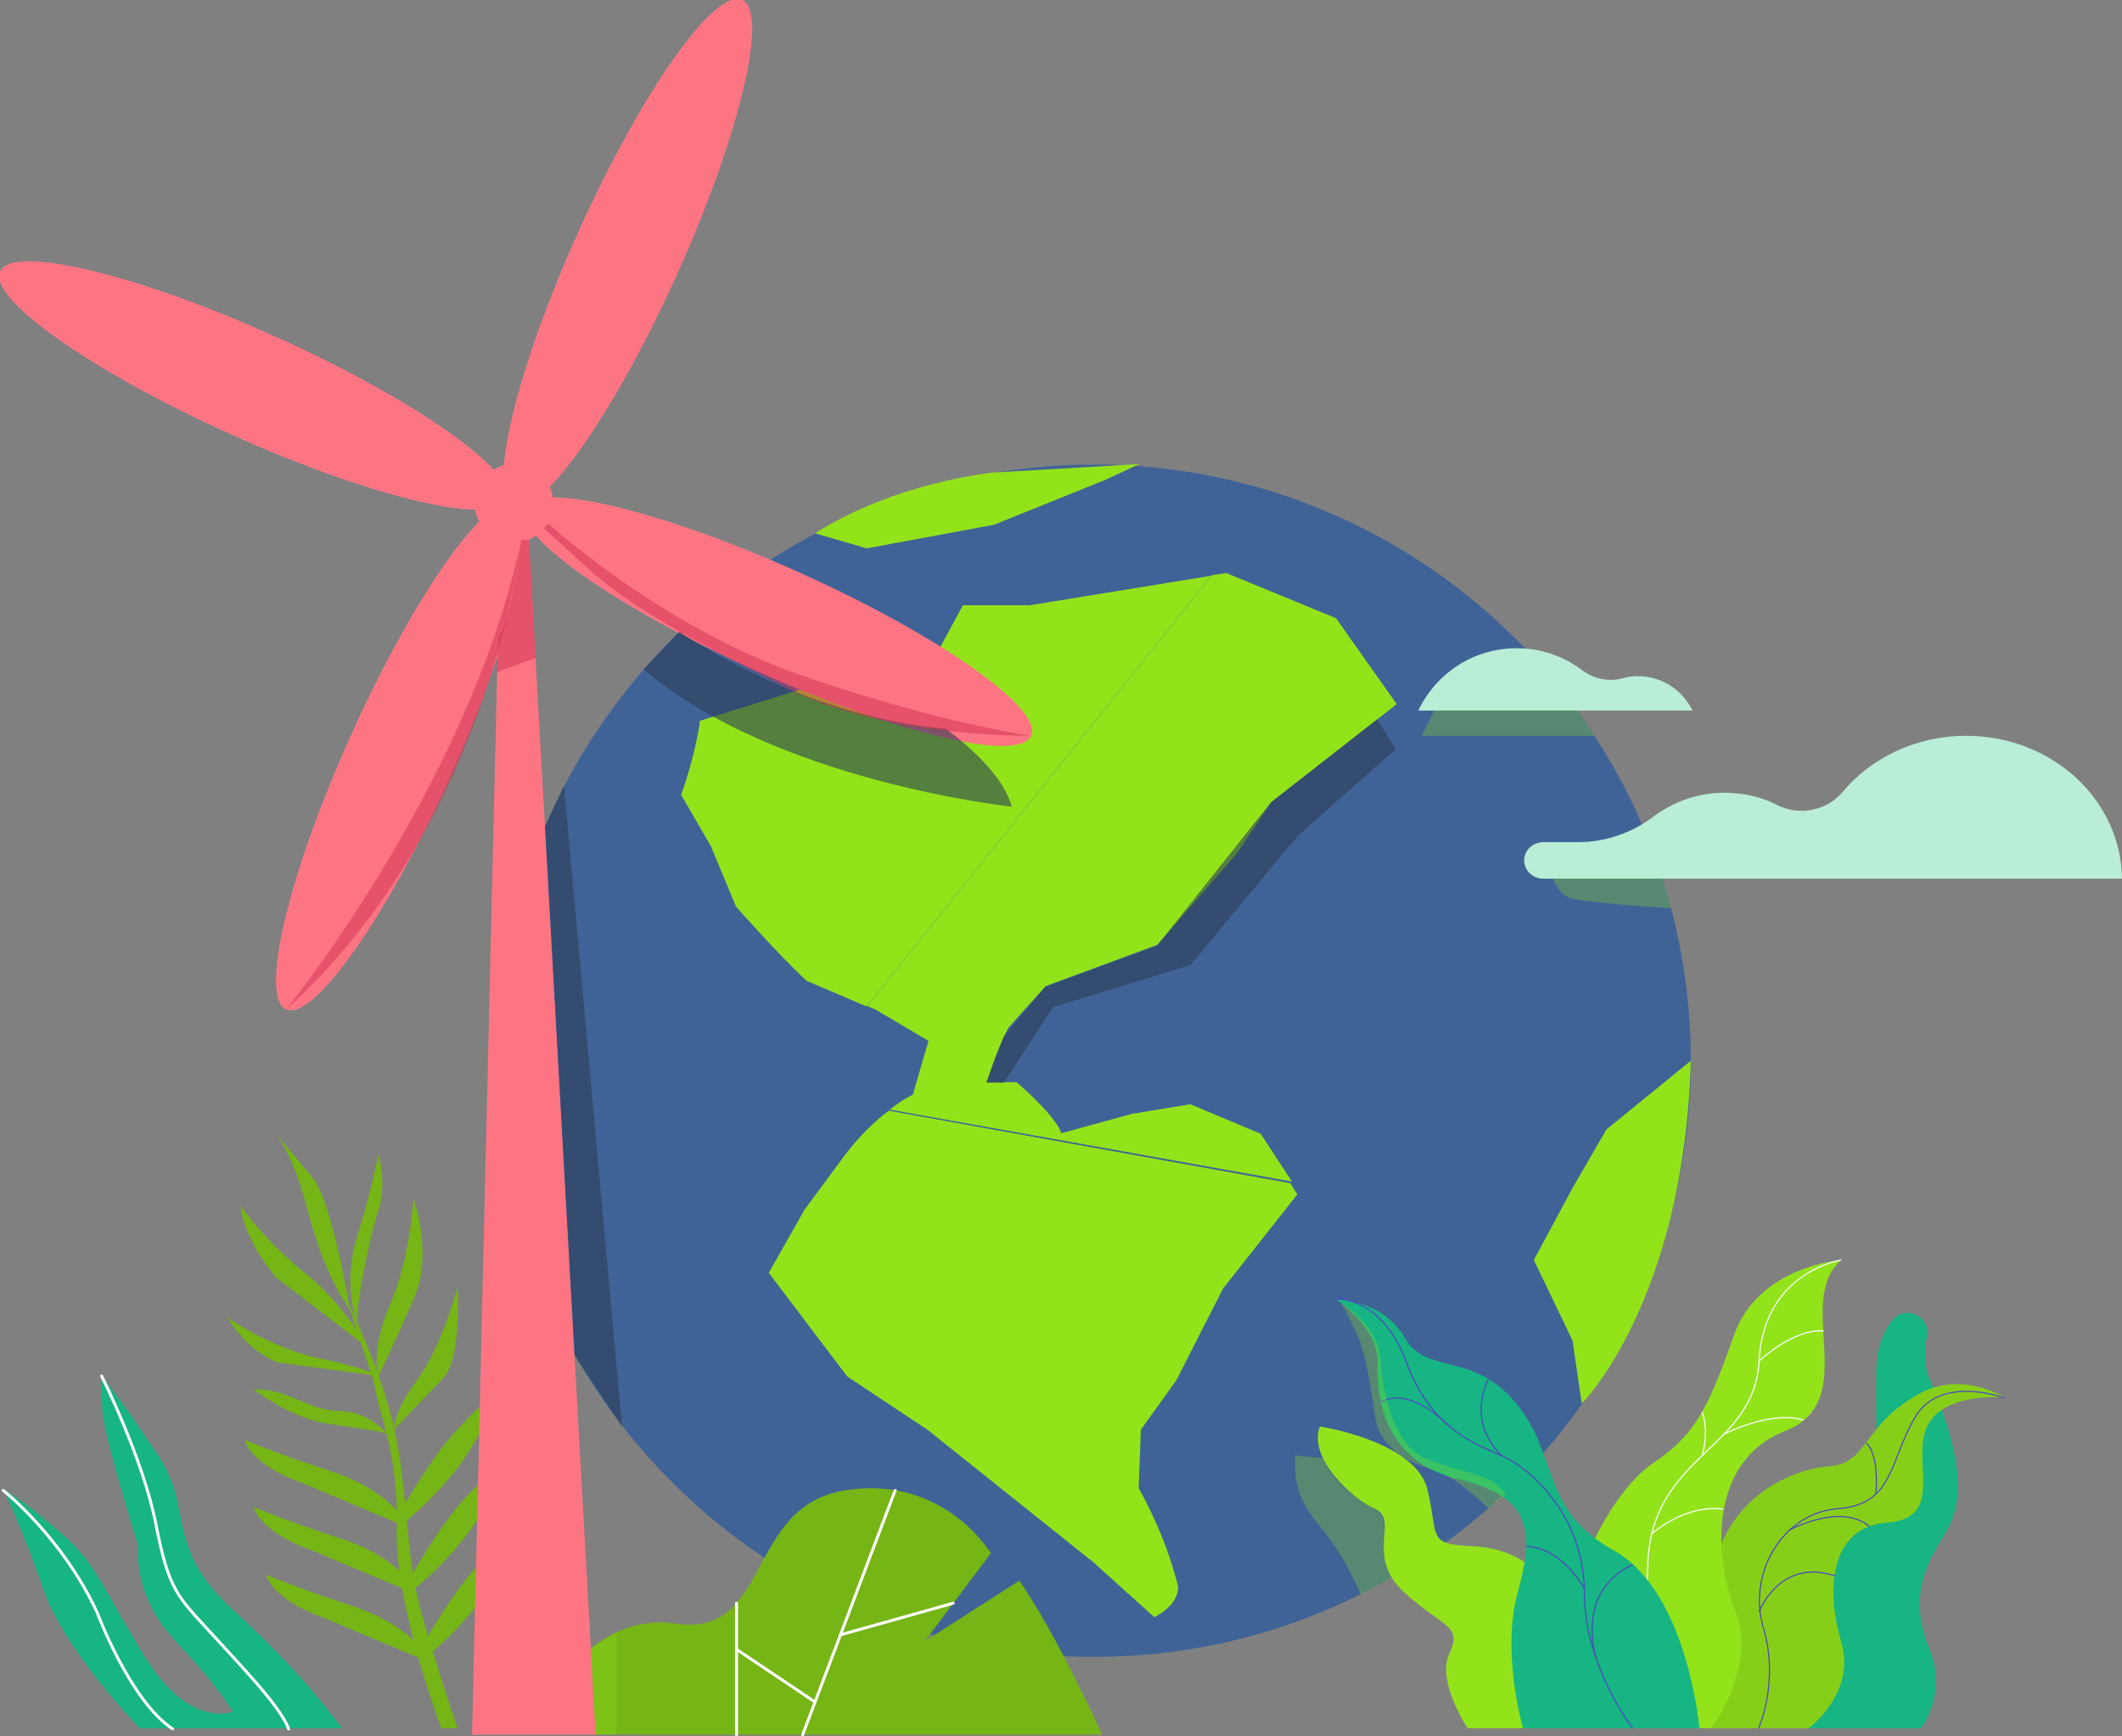 <svg width="440" height="360" viewBox="0 0 440 360" fill="none" xmlns="http://www.w3.org/2000/svg">
<rect x="0" y="0" width="440" height="360" fill="#808080" stroke="none"/>
<g clip-path="url(#clip0_2228_9272)">
<path d="M226.856 343.52C295.195 343.52 350.595 288.182 350.595 219.92C350.595 151.657 295.195 96.319 226.856 96.319C158.516 96.319 103.116 151.657 103.116 219.92C103.116 288.182 158.516 343.52 226.856 343.52Z" fill="#406397"/>
<path d="M213.479 125.493H199.655L194.416 135.181L171.229 141.305L145.143 149.434C145.143 149.434 144.474 155.558 141.241 164.801L147.373 175.379L152.612 187.962C152.612 187.962 161.53 198.095 167.216 203.328L179.701 208.673L251.158 119.369L213.479 125.493Z" fill="#93E31B"/>
<path d="M184.272 230.275C181.596 232.28 178.252 235.397 174.908 239.852L166.77 250.875L159.412 263.904L175.688 285.394L192.298 296.418L226.744 323.922L239.341 335.28C239.341 335.28 244.581 332.83 244.246 328.822C244.246 328.822 242.24 319.468 236.108 308.556L236.554 296.418L243.912 286.174L253.61 267.133L268.994 247.646L267.545 245.308L184.272 230.275Z" fill="#93E31B"/>
<path d="M261.414 235.063L246.81 228.939L234.659 230.943L220.056 234.952C220.056 234.952 219.61 232.057 210.803 224.374H204.672C204.672 224.374 206.344 218.249 209.131 213.016L216.823 204.442L240.01 195.868L256.286 177.161L263.643 166.248L289.617 145.982L277.021 128.166L254.279 118.812L251.269 119.258L179.812 208.562L181.596 209.341L192.521 215.8L189.288 226.935C189.288 226.935 187.281 227.826 184.495 230.053L267.879 244.974L261.414 235.063Z" fill="#93E31B"/>
<path d="M168.999 110.572L179.701 113.69L206.121 108.791L229.308 99.437L236.22 96.208L205.564 97.99C205.564 98.101 185.832 99.882 168.999 110.572Z" fill="#93E31B"/>
<path d="M350.595 219.92L333.093 234.173L326.07 246.31L318.044 261.231L326.07 277.934L327.966 290.962C328.077 291.073 349.258 269.471 350.595 219.92Z" fill="#93E31B"/>
<path d="M134.218 359.666H228.528C228.528 359.666 219.387 339.289 211.361 327.708L191.741 340.291L205.452 322.029C205.452 322.029 195.754 305.66 175.13 309.001C154.507 312.341 159.97 339.623 140.015 336.616C120.061 333.61 109.47 359.443 109.47 359.443L134.218 359.666Z" fill="#75B516"/>
<path d="M185.609 309.001L166.435 359.666" stroke="white" stroke-width="0.611" stroke-miterlimit="10" stroke-linecap="round" stroke-linejoin="round"/>
<path d="M152.724 332.385V359.666" stroke="white" stroke-width="0.611" stroke-miterlimit="10" stroke-linecap="round" stroke-linejoin="round"/>
<path d="M174.239 338.955L197.649 332.385" stroke="white" stroke-width="0.611" stroke-miterlimit="10" stroke-linecap="round" stroke-linejoin="round"/>
<path d="M168.999 352.873L152.724 341.961" stroke="white" stroke-width="0.611" stroke-miterlimit="10" stroke-linecap="round" stroke-linejoin="round"/>
<path d="M71.903 269.471C71.903 269.471 79.483 284.726 82.047 297.532C84.611 310.337 84.165 322.92 87.287 334.055C90.408 345.19 94.867 358.33 94.867 358.33H91.523C91.523 358.33 81.824 332.83 82.27 317.018C82.716 301.095 78.48 293.3 77.588 286.731" fill="#75B516"/>
<path d="M74.021 273.925C74.021 273.925 70.899 266.465 74.021 256.443C77.142 246.421 78.48 239.295 78.48 239.295C78.48 239.295 80.263 245.642 78.48 250.875C76.696 256.22 73.909 270.139 74.021 273.925Z" fill="#75B516"/>
<path d="M78.48 285.283C78.48 285.283 76.696 280.05 80.821 270.585C85.057 261.12 85.726 248.426 85.726 248.426C85.726 248.426 89.962 260.118 85.726 269.471C81.601 278.936 78.48 285.283 78.48 285.283Z" fill="#75B516"/>
<path d="M81.824 296.307C81.824 296.307 81.155 293.412 86.506 286.062C91.857 278.713 94.867 266.799 94.867 266.799C94.867 266.799 95.759 280.049 92.415 285.172" fill="#75B516"/>
<path d="M76.362 279.493C76.362 279.493 71.011 270.028 63.208 263.903C55.404 257.779 49.83 249.985 49.83 249.985C49.83 249.985 50.388 256.666 57.188 264.794" fill="#75B516"/>
<path d="M72.572 271.698C72.572 271.698 69.004 249.205 64.768 244.083C60.532 238.961 57.188 235.063 57.188 235.063C57.188 235.063 60.532 239.183 63.096 248.426C65.549 257.668 67.778 264.46 72.572 271.698Z" fill="#75B516"/>
<path d="M78.48 285.283C78.48 285.283 76.027 283.613 66.106 281.608C56.184 279.493 47.155 273.146 47.155 273.146C47.155 273.146 51.056 280.161 57.745 282.499" fill="#75B516"/>
<path d="M80.263 297.309C80.263 297.309 76.696 292.632 70.231 292.521C63.765 292.41 59.863 287.844 52.506 288.067C52.506 288.067 60.086 293.746 66.886 294.971C73.575 296.195 78.257 296.418 80.263 297.309Z" fill="#75B516"/>
<path d="M62.873 307.553C51.614 303.545 50.722 298.534 50.722 298.534C50.722 298.534 57.522 301.429 68.224 304.881C78.926 308.333 82.827 313.789 82.827 313.789C82.827 313.789 88.959 302.654 94.755 296.418C100.552 290.183 103.674 288.178 103.674 288.178C103.674 288.178 100.218 297.309 94.867 304.324C89.516 311.339 83.273 316.127 83.273 316.127L62.873 307.553Z" fill="#75B516"/>
<path d="M64.768 321.472C53.509 317.464 52.617 312.453 52.617 312.453C52.617 312.453 59.417 315.348 70.119 318.8C80.932 322.14 84.722 327.708 84.722 327.708C84.722 327.708 90.854 316.573 96.651 310.337C102.447 304.101 105.569 302.097 105.569 302.097C105.569 302.097 102.113 311.228 96.762 318.243C91.411 325.258 85.168 330.046 85.168 330.046L64.768 321.472Z" fill="#75B516"/>
<path d="M67.332 335.503C56.073 331.494 55.181 326.483 55.181 326.483C55.181 326.483 61.981 329.378 72.683 332.83C83.385 336.282 87.287 341.738 87.287 341.738C87.287 341.738 93.418 330.603 99.215 324.367C105.011 318.02 108.133 316.127 108.133 316.127C108.133 316.127 104.677 325.258 99.326 332.273C93.975 339.289 87.732 344.077 87.732 344.077L67.332 335.503Z" fill="#75B516"/>
<path d="M103.897 105.005L97.877 359.666H123.517L109.248 104.337L103.897 105.005Z" fill="#FD7583"/>
<path d="M323.618 358.33H304.332C304.332 358.33 297.755 348.531 300.542 342.74C303.329 336.839 299.204 337.507 291.067 330.046C282.929 322.586 290.286 315.237 285.047 312.787C279.807 310.449 271.224 301.986 273.676 295.75C273.676 295.75 293.519 298.757 295.972 308.778C298.424 318.8 295.637 320.136 305.447 320.582C315.257 321.027 323.172 327.04 321.5 336.95C319.828 346.861 336.438 358.33 336.438 358.33H323.618Z" fill="#93E31B"/>
<path d="M375.009 358.33H398.308C398.308 358.33 403.881 351.203 400.091 341.961C396.301 332.719 398.085 325.926 403.213 318.132C408.341 310.337 405.777 298.868 399.645 284.838C399.645 284.838 398.642 280.94 399.534 277.154C400.426 273.146 395.409 270.473 392.622 273.48C390.616 275.818 389.166 279.159 389.055 284.058C388.832 303.656 390.616 313.121 383.593 319.134C376.681 325.147 370.55 344.299 375.009 358.33Z" fill="#16B583"/>
<path d="M354.831 358.33H375.009C375.009 358.33 384.93 350.981 381.809 340.513C378.688 330.158 379.134 316.573 391.285 315.682C403.547 314.791 396.189 302.765 399.645 295.639C403.101 288.512 415.698 289.737 415.698 289.737C415.698 289.737 406.891 284.058 397.973 288.958C386.268 295.305 387.383 303.433 379.356 303.99C370.884 304.658 357.061 310.894 354.72 328.153C352.602 345.636 354.831 358.33 354.831 358.33Z" fill="#86CF19"/>
<path d="M415.698 289.848C415.698 289.848 402.321 284.838 397.081 293.857C391.73 302.877 392.734 311.896 381.14 312.787C369.546 313.678 362.3 326.26 365.645 337.507C368.989 348.753 364.641 358.33 364.641 358.33" stroke="#4F47BF" stroke-width="0.237" stroke-miterlimit="10"/>
<path d="M364.753 334.166C364.753 334.166 368.989 322.92 380.471 326.706" stroke="#4F47BF" stroke-width="0.237" stroke-miterlimit="10"/>
<path d="M370.996 317.241C370.996 317.241 381.586 311.451 387.606 316.461" stroke="#4F47BF" stroke-width="0.237" stroke-miterlimit="10"/>
<path d="M388.943 309.78C388.943 309.78 389.835 302.208 387.048 299.202" stroke="#4F47BF" stroke-width="0.237" stroke-miterlimit="10"/>
<path d="M330.307 358.33H354.832C354.832 358.33 364.419 345.413 359.848 334.166C355.277 322.809 354.274 302.877 370.215 296.641C386.157 290.405 371.888 269.694 381.809 261.231C381.809 261.231 364.753 262.456 359.625 276.598C354.609 290.739 351.933 297.309 342.792 303.322C333.651 309.335 317.71 335.837 330.307 358.33Z" fill="#93E31B"/>
<path d="M381.809 261.231C381.809 261.231 365.645 263.681 364.753 282.165C363.75 300.65 342.569 301.429 341.677 324.145C340.674 346.86 341.677 358.33 341.677 358.33" stroke="white" stroke-width="0.237" stroke-miterlimit="10"/>
<path d="M364.753 282.165C364.753 282.165 371.776 275.484 378.13 275.929" stroke="white" stroke-width="0.237" stroke-miterlimit="10"/>
<path d="M357.284 297.42C357.284 297.42 367.205 292.298 373.894 294.414" stroke="white" stroke-width="0.237" stroke-miterlimit="10"/>
<path d="M342.346 318.132C342.346 318.132 349.258 311.785 357.284 312.898" stroke="white" stroke-width="0.237" stroke-miterlimit="10"/>
<path d="M352.936 301.763C352.936 301.763 354.497 297.086 352.936 292.744" stroke="white" stroke-width="0.237" stroke-miterlimit="10"/>
<path d="M352.379 358.33C352.379 358.33 349.927 330.046 334.654 321.472C319.27 312.898 323.395 302.097 314.477 291.073C305.559 280.05 295.637 285.172 291.29 277.377C286.942 269.582 277.021 269.36 277.021 269.36C277.021 269.36 285.939 275.261 285.604 282.499C285.381 289.737 286.942 302.988 302.326 306.663C317.71 310.337 318.156 317.575 314.7 330.158C311.244 342.741 315.815 358.33 315.815 358.33H352.379Z" fill="#16B583"/>
<path d="M276.909 269.248C276.909 269.248 286.496 268.692 291.513 282.165C296.529 295.639 304.667 298.868 311.244 301.763C317.933 304.658 328.523 314.791 328.523 330.158C328.523 345.524 338.556 358.33 338.556 358.33" stroke="#4F47BF" stroke-width="0.237" stroke-miterlimit="10"/>
<path d="M330.975 343.854C330.975 343.854 326.405 330.046 338.556 324.367" stroke="#4F47BF" stroke-width="0.237" stroke-miterlimit="10"/>
<path d="M328.523 329.378C328.523 329.378 323.952 320.804 316.372 320.582" stroke="#4F47BF" stroke-width="0.237" stroke-miterlimit="10"/>
<path d="M311.355 301.763C311.355 301.763 304.109 295.75 308.569 285.951" stroke="#4F47BF" stroke-width="0.237" stroke-miterlimit="10"/>
<path d="M300.542 295.75C300.542 295.75 292.404 287.065 286.273 290.739" stroke="#4F47BF" stroke-width="0.237" stroke-miterlimit="10"/>
<path d="M407.672 152.552C397.304 152.552 387.94 157.117 382.032 164.244C378.799 168.03 373.114 169.255 368.543 166.916C365.31 165.246 361.52 164.355 357.618 164.355C352.045 164.355 346.917 166.248 342.903 169.255C338.556 172.595 332.982 174.599 327.297 174.599H320.051C317.821 174.599 316.037 176.27 316.037 178.385C316.037 180.501 317.821 182.171 320.051 182.171H334.989H361.409H375.343H380.248H440C439.777 165.691 425.396 152.552 407.672 152.552Z" fill="#B9EDD6"/>
<path d="M339.671 140.192C338.556 140.192 337.441 140.303 336.438 140.637C333.539 141.417 330.529 140.749 328.077 138.967C324.287 136.072 319.605 134.401 314.477 134.401C305.447 134.401 297.755 139.635 294.076 147.318H328.523H334.877H350.93C348.923 143.087 344.576 140.192 339.671 140.192Z" fill="#B9EDD6"/>
<path d="M70.899 358.33C70.899 358.33 63.319 347.417 48.604 334.055C33.889 320.693 40.243 312.898 32.886 301.874C25.528 290.851 21.069 285.172 21.069 285.172C21.069 285.172 20.512 290.294 22.072 297.309C23.633 304.324 28.65 320.47 28.65 320.47C28.65 320.47 27.312 330.715 36.453 340.291C45.594 349.978 48.27 354.878 48.27 354.878C48.27 354.878 39.351 358.664 29.987 343.409C20.623 328.153 20.066 324.256 12.485 317.686C4.905 311.117 0.669 308.667 0.669 308.667C0.669 308.667 4.571 316.796 9.03 329.601C13.489 342.406 28.984 358.33 28.984 358.33" fill="#16B583"/>
<path d="M21.069 285.283C21.069 285.283 29.653 302.32 32.328 316.016C35.004 329.712 36.787 330.937 43.699 338.509C50.611 346.081 57.968 353.653 59.863 358.441" stroke="white" stroke-width="0.611" stroke-miterlimit="10" stroke-linecap="round" stroke-linejoin="round"/>
<path d="M0.669 309.001C0.669 309.001 12.931 318.688 20.177 334.389C20.177 334.389 26.977 352.651 35.784 358.441" stroke="white" stroke-width="0.611" stroke-miterlimit="10" stroke-linecap="round" stroke-linejoin="round"/>
<path d="M106.572 112.465C111.066 112.465 114.71 108.826 114.71 104.337C114.71 99.847 111.066 96.208 106.572 96.208C102.078 96.208 98.434 99.847 98.434 104.337C98.434 108.826 102.078 112.465 106.572 112.465Z" fill="#FD7583"/>
<path d="M213.831 152.572C216.362 146.966 194.895 131.824 165.882 118.75C136.868 105.676 111.296 99.622 108.765 105.227C106.233 110.833 127.701 125.975 156.714 139.049C185.727 152.123 211.299 158.177 213.831 152.572Z" fill="#FD7583"/>
<path d="M93.18 161.376C106.269 132.395 112.33 106.852 106.718 104.323C101.106 101.794 85.946 123.238 72.858 152.218C59.769 181.199 53.708 206.742 59.32 209.271C64.932 211.8 80.091 190.356 93.18 161.376Z" fill="#FD7583"/>
<path d="M105.075 103.612C107.607 98.007 86.139 82.864 57.126 69.79C28.113 56.716 2.54 50.662 0.009 56.267C-2.523 61.873 18.945 77.016 47.958 90.09C76.971 103.163 102.543 109.218 105.075 103.612Z" fill="#FD7583"/>
<path d="M140.335 57.013C153.423 28.033 159.485 2.489 153.873 -0.04C148.261 -2.568 133.101 18.875 120.013 47.856C106.924 76.836 100.863 102.38 106.475 104.908C112.087 107.437 127.246 85.994 140.335 57.013Z" fill="#FD7583"/>
<path opacity="0.6" d="M140.907 130.95C140.907 130.95 165.655 148.432 196.088 151.104C196.088 151.104 207.57 159.01 209.8 167.25C209.8 167.25 160.638 162.017 133.438 138.744L140.907 130.95Z" fill="#2B3C55"/>
<path opacity="0.6" d="M116.939 162.908L128.979 295.75L119.169 281.052L113.038 171.259L116.939 162.908Z" fill="#2B3C55"/>
<path opacity="0.5" d="M109.693 111.908H108.133C108.133 111.908 106.349 127.275 103.339 132.174L103.005 139.412L111.031 136.406L109.693 111.908Z" fill="#CF3052"/>
<path opacity="0.5" d="M113.707 108.568C113.707 108.568 137.228 130.059 166.324 140.08C195.419 150.102 213.813 152.552 213.813 152.552C213.813 152.552 183.491 152.886 163.76 142.976C144.028 133.065 130.651 125.827 121.733 117.699C112.815 109.57 112.815 109.57 112.815 109.57L113.707 108.568Z" fill="#CF3052"/>
<path opacity="0.5" d="M108.133 111.908C108.133 111.908 102.002 170.591 59.417 209.23C59.306 209.23 97.208 162.908 108.133 111.908Z" fill="#CF3052"/>
<path opacity="0.29" d="M127.864 338.398V359.666H123.517L122.513 341.738L127.864 338.398Z" fill="#93E31B"/>
<path opacity="0.29" d="M344.687 182.06H322.057C322.057 182.06 322.726 184.955 325.179 186.069C327.631 187.182 346.582 188.296 346.582 188.296L344.687 182.06Z" fill="#93E31B"/>
<path opacity="0.29" d="M326.962 147.207H297.421L294.857 152.552H330.641L326.962 147.207Z" fill="#93E31B"/>
<path opacity="0.29" d="M274.345 302.32C274.345 302.32 276.017 306.997 281.145 310.337C286.273 313.678 287.053 313.121 287.053 318.132C287.165 323.143 287.276 324.702 287.945 325.926C288.614 327.151 288.614 327.151 288.614 327.151L282.148 330.603C282.148 330.603 279.139 323.254 275.014 318.132C270.889 313.01 268.214 309.78 268.548 302.32C268.883 294.971 268.548 301.763 268.548 301.763L274.345 302.32Z" fill="#93E31B"/>
<path opacity="0.6" d="M285.604 149.1L263.42 166.471L239.899 196.09L216.711 204.664L208.128 214.909L204.449 224.485H208.128L218.384 208.784L246.81 200.099L269.106 173.263L289.394 155.336L285.604 149.1Z" fill="#2B3C55"/>
<path opacity="0.29" d="M278.135 270.139C278.135 270.139 285.939 274.816 286.273 281.942C286.608 289.069 289.394 299.87 295.526 302.32C301.657 304.881 307.9 305.66 310.129 307.665C312.359 309.78 312.359 309.78 312.359 309.78L308.569 312.676C308.569 312.676 302.103 306.217 297.532 304.881C292.962 303.545 286.162 300.65 285.158 293.857C284.155 287.065 283.263 281.163 281.703 277.377C280.142 273.814 278.135 270.139 278.135 270.139Z" fill="#93E31B"/>
</g>
<defs>
<clipPath id="clip0_2228_9272">
<rect width="440" height="360" fill="white"/>
</clipPath>
</defs>
</svg>
